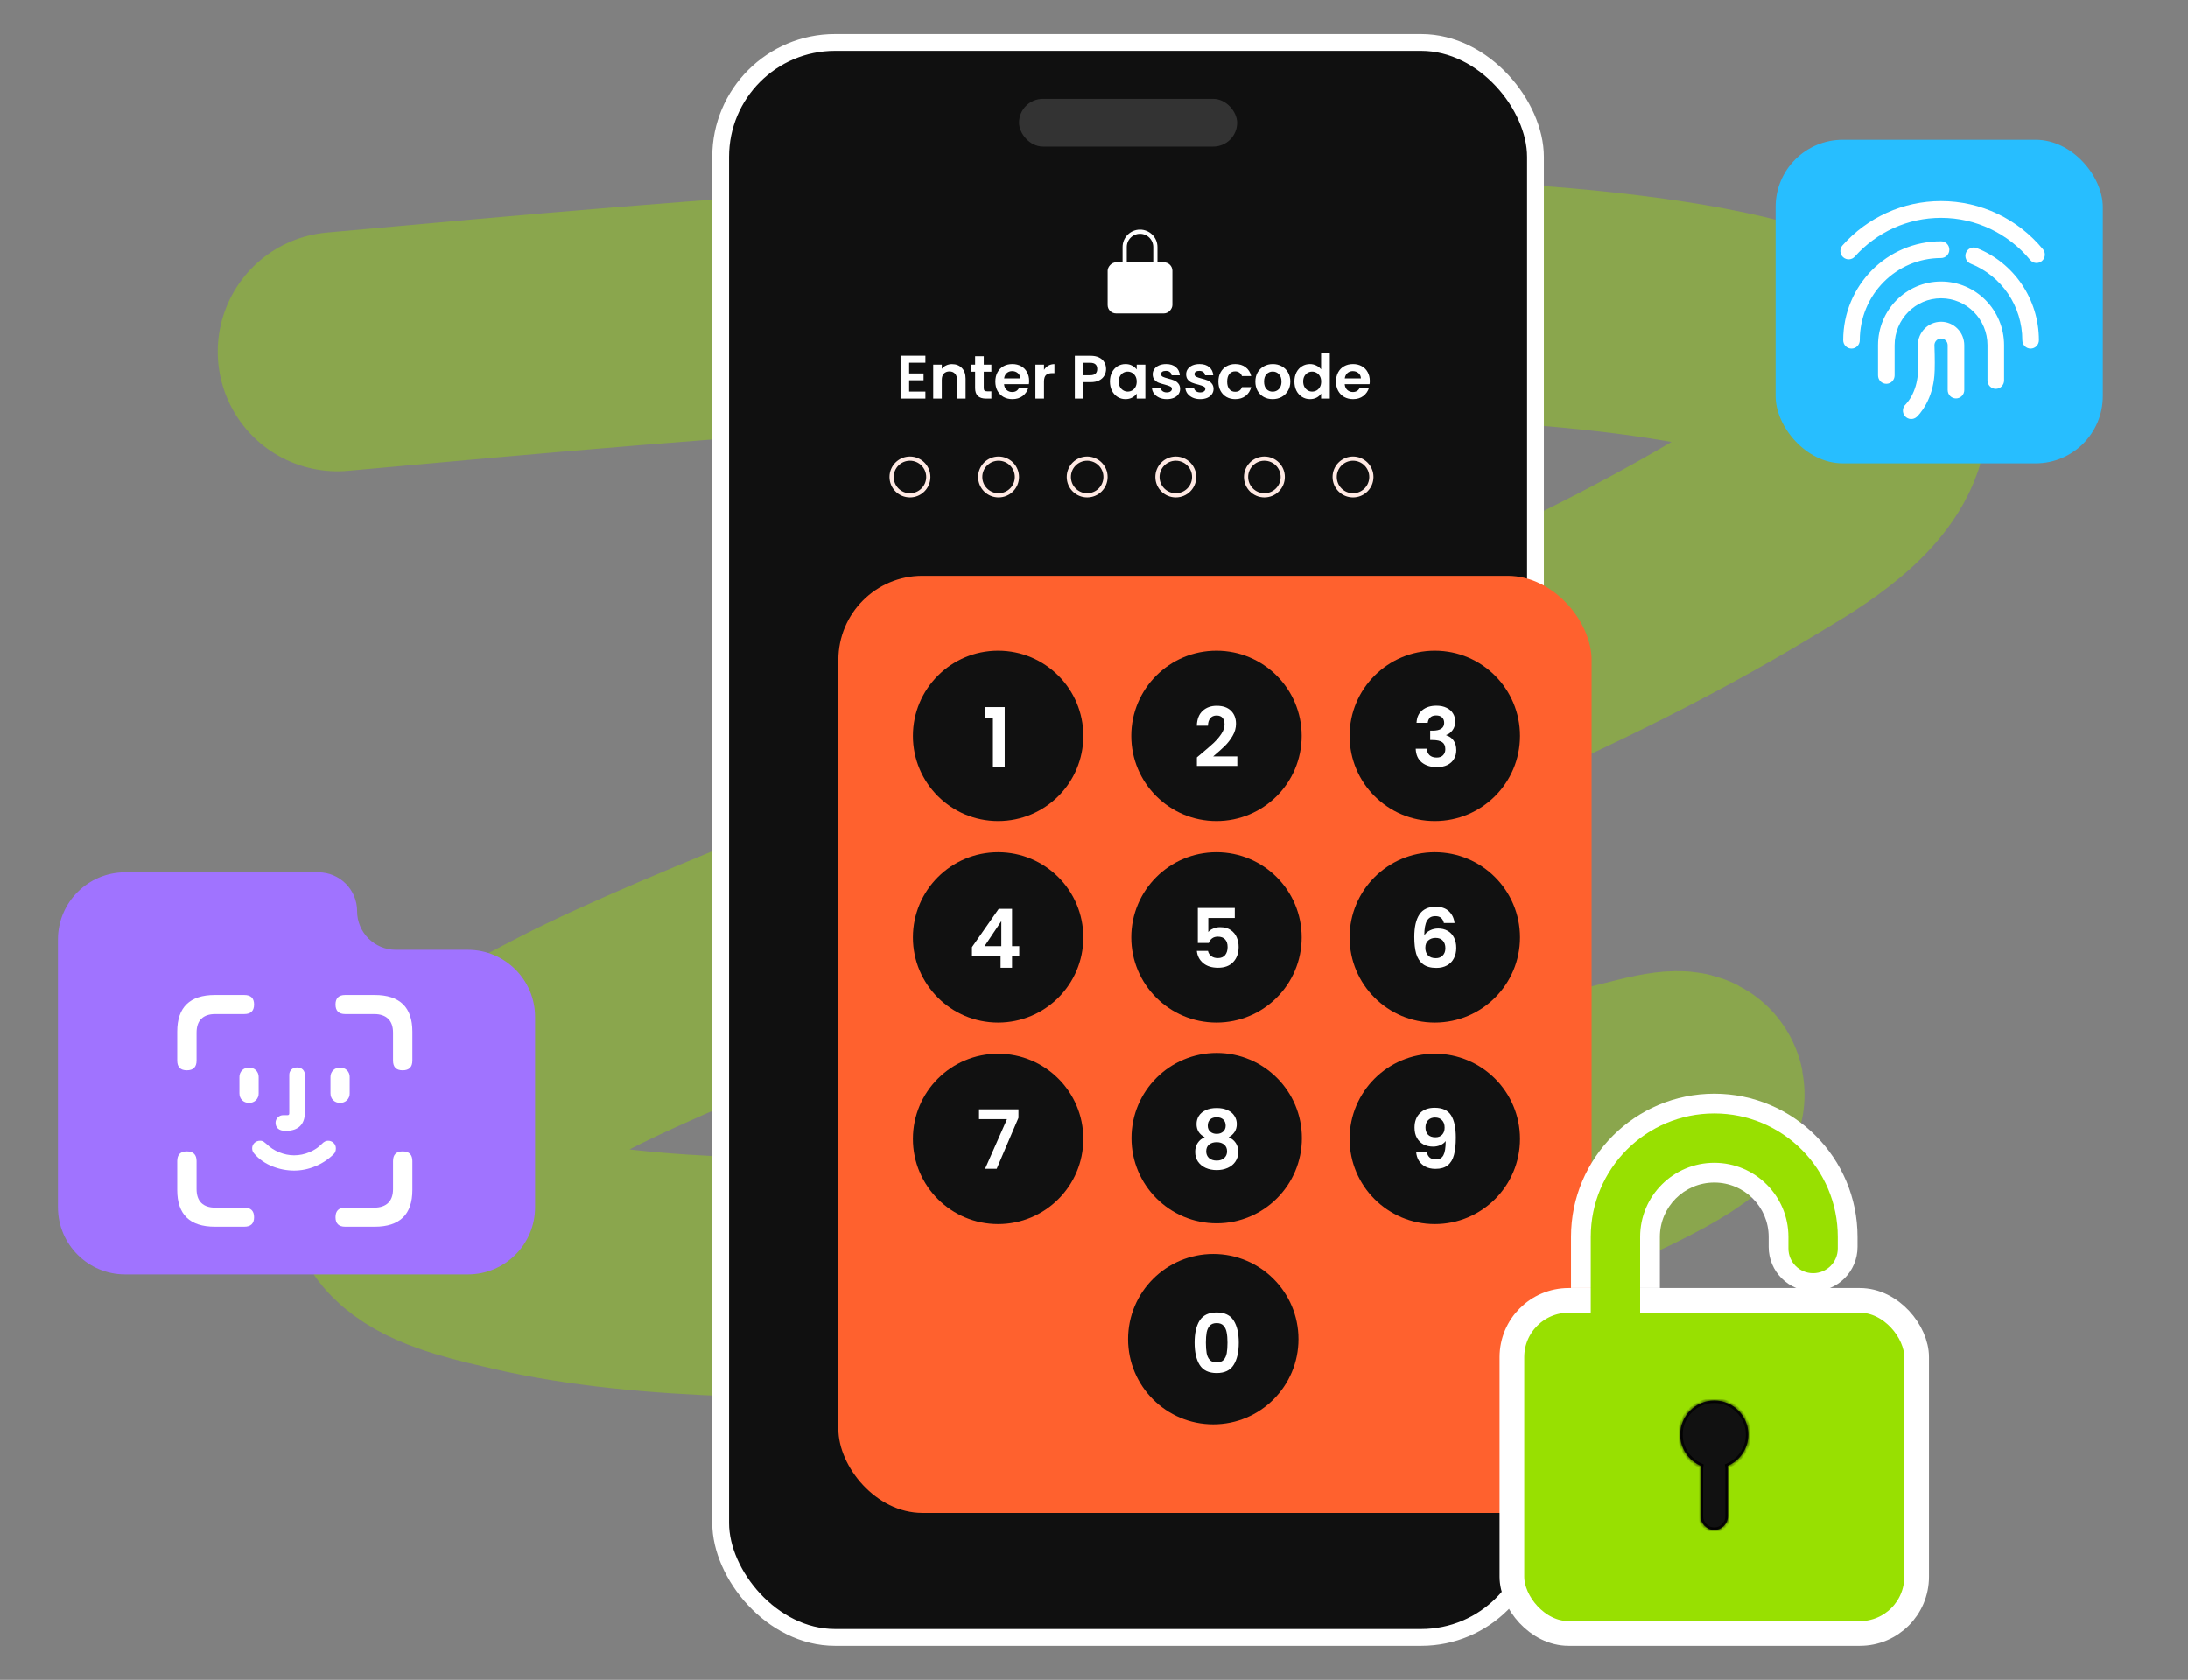 <svg width="642" height="493" viewBox="0 0 642 493" fill="none" xmlns="http://www.w3.org/2000/svg">
<rect x="0" y="0" width="642" height="493" fill="#808080" stroke="none"/>
<path opacity="0.4" d="M99 103.22C212.162 92.913 325.537 82.68 439.232 88.887C460.989 90.075 495.454 93.328 518.189 100.09C525.761 102.342 551.305 111.146 547.643 125.379C543.937 139.785 523.161 151.003 514.615 156.187C452.567 193.831 383.718 218.496 317.066 244.906C284.591 257.773 202.434 288.682 168.787 306.028C154.628 313.328 140.012 320.802 128.531 332.223C103.407 357.218 134.925 363.362 152.545 367.48C190.37 376.319 241.733 375.694 279.141 373.905C329.658 371.49 364.416 366.73 413.431 356.194C440.232 350.434 441.271 348.864 466.232 337.798C493.051 325.908 504.568 316.384 483.529 321.514C455.404 328.372 427.569 336.725 400.142 346.227C389.419 349.942 380.279 353.336 370.144 357.76C362.294 361.186 366.645 358.746 367.58 359.737" stroke="#98E001" stroke-width="70.224" stroke-linecap="round"/>
<rect x="211.464" y="12.464" width="239.072" height="468.072" rx="33.536" fill="#101010" stroke="white" stroke-width="4.928"/>
<path d="M266.762 106.47V109.62H270.992V111.618H266.762V114.948H271.532V117H264.242V104.418H271.532V106.47H266.762ZM279.348 106.884C280.536 106.884 281.496 107.262 282.228 108.018C282.96 108.762 283.326 109.806 283.326 111.15V117H280.806V111.492C280.806 110.7 280.608 110.094 280.212 109.674C279.816 109.242 279.276 109.026 278.592 109.026C277.896 109.026 277.344 109.242 276.936 109.674C276.54 110.094 276.342 110.7 276.342 111.492V117H273.822V107.028H276.342V108.27C276.678 107.838 277.104 107.502 277.62 107.262C278.148 107.01 278.724 106.884 279.348 106.884ZM288.656 109.098V113.922C288.656 114.258 288.734 114.504 288.89 114.66C289.058 114.804 289.334 114.876 289.718 114.876H290.888V117H289.304C287.18 117 286.118 115.968 286.118 113.904V109.098H284.93V107.028H286.118V104.562H288.656V107.028H290.888V109.098H288.656ZM301.971 111.798C301.971 112.158 301.947 112.482 301.899 112.77H294.609C294.669 113.49 294.921 114.054 295.365 114.462C295.809 114.87 296.355 115.074 297.003 115.074C297.939 115.074 298.605 114.672 299.001 113.868H301.719C301.431 114.828 300.879 115.62 300.063 116.244C299.247 116.856 298.245 117.162 297.057 117.162C296.097 117.162 295.233 116.952 294.465 116.532C293.709 116.1 293.115 115.494 292.683 114.714C292.263 113.934 292.053 113.034 292.053 112.014C292.053 110.982 292.263 110.076 292.683 109.296C293.103 108.516 293.691 107.916 294.447 107.496C295.203 107.076 296.073 106.866 297.057 106.866C298.005 106.866 298.851 107.07 299.595 107.478C300.351 107.886 300.933 108.468 301.341 109.224C301.761 109.968 301.971 110.826 301.971 111.798ZM299.361 111.078C299.349 110.43 299.115 109.914 298.659 109.53C298.203 109.134 297.645 108.936 296.985 108.936C296.361 108.936 295.833 109.128 295.401 109.512C294.981 109.884 294.723 110.406 294.627 111.078H299.361ZM306.33 108.576C306.654 108.048 307.074 107.634 307.59 107.334C308.118 107.034 308.718 106.884 309.39 106.884V109.53H308.724C307.932 109.53 307.332 109.716 306.924 110.088C306.528 110.46 306.33 111.108 306.33 112.032V117H303.81V107.028H306.33V108.576ZM324.539 108.324C324.539 108.996 324.377 109.626 324.053 110.214C323.741 110.802 323.243 111.276 322.559 111.636C321.887 111.996 321.035 112.176 320.003 112.176H317.897V117H315.377V104.436H320.003C320.975 104.436 321.803 104.604 322.487 104.94C323.171 105.276 323.681 105.738 324.017 106.326C324.365 106.914 324.539 107.58 324.539 108.324ZM319.895 110.142C320.591 110.142 321.107 109.986 321.443 109.674C321.779 109.35 321.947 108.9 321.947 108.324C321.947 107.1 321.263 106.488 319.895 106.488H317.897V110.142H319.895ZM325.68 111.978C325.68 110.97 325.878 110.076 326.274 109.296C326.682 108.516 327.228 107.916 327.912 107.496C328.608 107.076 329.382 106.866 330.234 106.866C330.978 106.866 331.626 107.016 332.178 107.316C332.742 107.616 333.192 107.994 333.528 108.45V107.028H336.066V117H333.528V115.542C333.204 116.01 332.754 116.4 332.178 116.712C331.614 117.012 330.96 117.162 330.216 117.162C329.376 117.162 328.608 116.946 327.912 116.514C327.228 116.082 326.682 115.476 326.274 114.696C325.878 113.904 325.68 112.998 325.68 111.978ZM333.528 112.014C333.528 111.402 333.408 110.88 333.168 110.448C332.928 110.004 332.604 109.668 332.196 109.44C331.788 109.2 331.35 109.08 330.882 109.08C330.414 109.08 329.982 109.194 329.586 109.422C329.19 109.65 328.866 109.986 328.614 110.43C328.374 110.862 328.254 111.378 328.254 111.978C328.254 112.578 328.374 113.106 328.614 113.562C328.866 114.006 329.19 114.348 329.586 114.588C329.994 114.828 330.426 114.948 330.882 114.948C331.35 114.948 331.788 114.834 332.196 114.606C332.604 114.366 332.928 114.03 333.168 113.598C333.408 113.154 333.528 112.626 333.528 112.014ZM342.343 117.162C341.527 117.162 340.795 117.018 340.147 116.73C339.499 116.43 338.983 116.028 338.599 115.524C338.227 115.02 338.023 114.462 337.987 113.85H340.525C340.573 114.234 340.759 114.552 341.083 114.804C341.419 115.056 341.833 115.182 342.325 115.182C342.805 115.182 343.177 115.086 343.441 114.894C343.717 114.702 343.855 114.456 343.855 114.156C343.855 113.832 343.687 113.592 343.351 113.436C343.027 113.268 342.505 113.088 341.785 112.896C341.041 112.716 340.429 112.53 339.949 112.338C339.481 112.146 339.073 111.852 338.725 111.456C338.389 111.06 338.221 110.526 338.221 109.854C338.221 109.302 338.377 108.798 338.689 108.342C339.013 107.886 339.469 107.526 340.057 107.262C340.657 106.998 341.359 106.866 342.163 106.866C343.351 106.866 344.299 107.166 345.007 107.766C345.715 108.354 346.105 109.152 346.177 110.16H343.765C343.729 109.764 343.561 109.452 343.261 109.224C342.973 108.984 342.583 108.864 342.091 108.864C341.635 108.864 341.281 108.948 341.029 109.116C340.789 109.284 340.669 109.518 340.669 109.818C340.669 110.154 340.837 110.412 341.173 110.592C341.509 110.76 342.031 110.934 342.739 111.114C343.459 111.294 344.053 111.48 344.521 111.672C344.989 111.864 345.391 112.164 345.727 112.572C346.075 112.968 346.255 113.496 346.267 114.156C346.267 114.732 346.105 115.248 345.781 115.704C345.469 116.16 345.013 116.52 344.413 116.784C343.825 117.036 343.135 117.162 342.343 117.162ZM352.152 117.162C351.336 117.162 350.604 117.018 349.956 116.73C349.308 116.43 348.792 116.028 348.408 115.524C348.036 115.02 347.832 114.462 347.796 113.85H350.334C350.382 114.234 350.568 114.552 350.892 114.804C351.228 115.056 351.642 115.182 352.134 115.182C352.614 115.182 352.986 115.086 353.25 114.894C353.526 114.702 353.664 114.456 353.664 114.156C353.664 113.832 353.496 113.592 353.16 113.436C352.836 113.268 352.314 113.088 351.594 112.896C350.85 112.716 350.238 112.53 349.758 112.338C349.29 112.146 348.882 111.852 348.534 111.456C348.198 111.06 348.03 110.526 348.03 109.854C348.03 109.302 348.186 108.798 348.498 108.342C348.822 107.886 349.278 107.526 349.866 107.262C350.466 106.998 351.168 106.866 351.972 106.866C353.16 106.866 354.108 107.166 354.816 107.766C355.524 108.354 355.914 109.152 355.986 110.16H353.574C353.538 109.764 353.37 109.452 353.07 109.224C352.782 108.984 352.392 108.864 351.9 108.864C351.444 108.864 351.09 108.948 350.838 109.116C350.598 109.284 350.478 109.518 350.478 109.818C350.478 110.154 350.646 110.412 350.982 110.592C351.318 110.76 351.84 110.934 352.548 111.114C353.268 111.294 353.862 111.48 354.33 111.672C354.798 111.864 355.2 112.164 355.536 112.572C355.884 112.968 356.064 113.496 356.076 114.156C356.076 114.732 355.914 115.248 355.59 115.704C355.278 116.16 354.822 116.52 354.222 116.784C353.634 117.036 352.944 117.162 352.152 117.162ZM357.496 112.014C357.496 110.982 357.706 110.082 358.126 109.314C358.546 108.534 359.128 107.934 359.872 107.514C360.616 107.082 361.468 106.866 362.428 106.866C363.664 106.866 364.684 107.178 365.488 107.802C366.304 108.414 366.85 109.278 367.126 110.394H364.408C364.264 109.962 364.018 109.626 363.67 109.386C363.334 109.134 362.914 109.008 362.41 109.008C361.69 109.008 361.12 109.272 360.7 109.8C360.28 110.316 360.07 111.054 360.07 112.014C360.07 112.962 360.28 113.7 360.7 114.228C361.12 114.744 361.69 115.002 362.41 115.002C363.43 115.002 364.096 114.546 364.408 113.634H367.126C366.85 114.714 366.304 115.572 365.488 116.208C364.672 116.844 363.652 117.162 362.428 117.162C361.468 117.162 360.616 116.952 359.872 116.532C359.128 116.1 358.546 115.5 358.126 114.732C357.706 113.952 357.496 113.046 357.496 112.014ZM373.4 117.162C372.44 117.162 371.576 116.952 370.808 116.532C370.04 116.1 369.434 115.494 368.99 114.714C368.558 113.934 368.342 113.034 368.342 112.014C368.342 110.994 368.564 110.094 369.008 109.314C369.464 108.534 370.082 107.934 370.862 107.514C371.642 107.082 372.512 106.866 373.472 106.866C374.432 106.866 375.302 107.082 376.082 107.514C376.862 107.934 377.474 108.534 377.918 109.314C378.374 110.094 378.602 110.994 378.602 112.014C378.602 113.034 378.368 113.934 377.9 114.714C377.444 115.494 376.82 116.1 376.028 116.532C375.248 116.952 374.372 117.162 373.4 117.162ZM373.4 114.966C373.856 114.966 374.282 114.858 374.678 114.642C375.086 114.414 375.41 114.078 375.65 113.634C375.89 113.19 376.01 112.65 376.01 112.014C376.01 111.066 375.758 110.34 375.254 109.836C374.762 109.32 374.156 109.062 373.436 109.062C372.716 109.062 372.11 109.32 371.618 109.836C371.138 110.34 370.898 111.066 370.898 112.014C370.898 112.962 371.132 113.694 371.6 114.21C372.08 114.714 372.68 114.966 373.4 114.966ZM379.803 111.978C379.803 110.97 380.001 110.076 380.397 109.296C380.805 108.516 381.357 107.916 382.053 107.496C382.749 107.076 383.523 106.866 384.375 106.866C385.023 106.866 385.641 107.01 386.229 107.298C386.817 107.574 387.285 107.946 387.633 108.414V103.68H390.189V117H387.633V115.524C387.321 116.016 386.883 116.412 386.319 116.712C385.755 117.012 385.101 117.162 384.357 117.162C383.517 117.162 382.749 116.946 382.053 116.514C381.357 116.082 380.805 115.476 380.397 114.696C380.001 113.904 379.803 112.998 379.803 111.978ZM387.651 112.014C387.651 111.402 387.531 110.88 387.291 110.448C387.051 110.004 386.727 109.668 386.319 109.44C385.911 109.2 385.473 109.08 385.005 109.08C384.537 109.08 384.105 109.194 383.709 109.422C383.313 109.65 382.989 109.986 382.737 110.43C382.497 110.862 382.377 111.378 382.377 111.978C382.377 112.578 382.497 113.106 382.737 113.562C382.989 114.006 383.313 114.348 383.709 114.588C384.117 114.828 384.549 114.948 385.005 114.948C385.473 114.948 385.911 114.834 386.319 114.606C386.727 114.366 387.051 114.03 387.291 113.598C387.531 113.154 387.651 112.626 387.651 112.014ZM401.92 111.798C401.92 112.158 401.896 112.482 401.848 112.77H394.558C394.618 113.49 394.87 114.054 395.314 114.462C395.758 114.87 396.304 115.074 396.952 115.074C397.888 115.074 398.554 114.672 398.95 113.868H401.668C401.38 114.828 400.828 115.62 400.012 116.244C399.196 116.856 398.194 117.162 397.006 117.162C396.046 117.162 395.182 116.952 394.414 116.532C393.658 116.1 393.064 115.494 392.632 114.714C392.212 113.934 392.002 113.034 392.002 112.014C392.002 110.982 392.212 110.076 392.632 109.296C393.052 108.516 393.64 107.916 394.396 107.496C395.152 107.076 396.022 106.866 397.006 106.866C397.954 106.866 398.8 107.07 399.544 107.478C400.3 107.886 400.882 108.468 401.29 109.224C401.71 109.968 401.92 110.826 401.92 111.798ZM399.31 111.078C399.298 110.43 399.064 109.914 398.608 109.53C398.152 109.134 397.594 108.936 396.934 108.936C396.31 108.936 395.782 109.128 395.35 109.512C394.93 109.884 394.672 110.406 394.576 111.078H399.31Z" fill="white"/>
<path d="M339 83L339 72.5C339 70.015 336.985 68 334.5 68V68C332.015 68 330 70.015 330 72.5L330 79.667" stroke="white" stroke-width="1.232" stroke-linecap="round"/>
<rect width="19" height="15" rx="2.464" transform="matrix(-1 0 0 1 344 77)" fill="white"/>
<rect x="299" y="29" width="64" height="14" rx="7" fill="#333333"/>
<circle cx="267" cy="140" r="5.384" stroke="#FFE9E3" stroke-width="1.232"/>
<circle cx="293" cy="140" r="5.384" stroke="#FFE9E3" stroke-width="1.232"/>
<circle cx="319" cy="140" r="5.384" stroke="#FFE9E3" stroke-width="1.232"/>
<circle cx="345" cy="140" r="5.384" stroke="#FFE9E3" stroke-width="1.232"/>
<circle cx="371" cy="140" r="5.384" stroke="#FFE9E3" stroke-width="1.232"/>
<circle cx="397" cy="140" r="5.384" stroke="#FFE9E3" stroke-width="1.232"/>
<rect x="246" y="169" width="221" height="275" rx="24.64" fill="#FF612E"/>
<rect x="521" y="41" width="96" height="95" rx="19.712" fill="#27BEFF"/>
<path d="M588.037 111.677C588.037 112.33 587.781 112.956 587.325 113.418C586.868 113.88 586.249 114.139 585.604 114.139C584.959 114.139 584.34 113.88 583.884 113.418C583.427 112.956 583.171 112.33 583.171 111.677V101.338C583.171 93.726 577.07 87.554 569.544 87.554C562.018 87.554 555.917 93.726 555.917 101.338V110.2C555.917 110.853 555.661 111.479 555.204 111.941C554.748 112.403 554.129 112.663 553.483 112.663C552.838 112.663 552.219 112.403 551.763 111.941C551.306 111.479 551.05 110.853 551.05 110.2V101.338C551.05 91.007 559.33 82.631 569.544 82.631C579.757 82.631 588.037 91.007 588.037 101.338V111.677ZM599.434 73.146C599.639 73.394 599.794 73.68 599.889 73.989C599.984 74.297 600.019 74.622 599.99 74.944C599.962 75.266 599.871 75.579 599.723 75.865C599.575 76.152 599.372 76.406 599.127 76.613C598.632 77.032 597.992 77.234 597.35 77.176C596.707 77.118 596.114 76.804 595.7 76.303C589.263 68.51 579.776 63.923 569.544 63.923C559.768 63.923 550.662 68.108 544.24 75.31C544.026 75.55 543.768 75.745 543.479 75.884C543.19 76.023 542.877 76.103 542.558 76.12C542.239 76.137 541.92 76.09 541.618 75.981C541.317 75.873 541.04 75.706 540.803 75.489C540.324 75.052 540.036 74.44 540.003 73.788C539.97 73.136 540.194 72.497 540.627 72.013C547.962 63.787 558.375 59 569.544 59C581.234 59 592.083 64.246 599.434 73.146ZM598.257 99.861C598.257 100.515 598 101.141 597.544 101.603C597.088 102.065 596.469 102.324 595.823 102.324C595.178 102.324 594.559 102.065 594.102 101.603C593.646 101.141 593.39 100.515 593.39 99.861C593.39 89.845 587.299 80.98 578.232 77.389C577.935 77.271 577.663 77.095 577.433 76.871C577.203 76.647 577.018 76.379 576.89 76.083C576.762 75.787 576.693 75.468 576.687 75.145C576.681 74.822 576.738 74.501 576.854 74.2C576.971 73.898 577.145 73.624 577.366 73.391C577.588 73.158 577.852 72.971 578.145 72.842C578.438 72.712 578.753 72.642 579.072 72.636C579.391 72.63 579.709 72.687 580.006 72.805C590.924 77.127 598.257 87.802 598.257 99.861ZM569.544 70.815C570.189 70.815 570.807 71.075 571.264 71.536C571.72 71.998 571.976 72.624 571.976 73.277C571.976 73.93 571.72 74.556 571.264 75.017C570.807 75.479 570.189 75.738 569.544 75.738C556.374 75.738 545.697 86.539 545.697 99.861C545.697 100.514 545.44 101.141 544.984 101.603C544.528 102.064 543.909 102.324 543.263 102.324C542.618 102.324 541.999 102.064 541.543 101.603C541.087 101.141 540.83 100.514 540.83 99.861C540.83 83.82 553.686 70.815 569.544 70.815ZM569.544 99.369C569.034 99.369 568.545 99.571 568.182 99.931C567.818 100.292 567.608 100.782 567.598 101.297L567.612 101.694C567.668 103.279 567.698 104.865 567.704 106.451C567.705 107.98 567.67 109.257 567.588 110.225C567.316 113.447 566.441 116.257 565.147 118.648C564.636 119.602 564.035 120.505 563.355 121.345C562.961 121.824 562.635 122.165 562.409 122.37C561.929 122.807 561.297 123.032 560.653 122.996C560.008 122.961 559.404 122.668 558.973 122.183C558.542 121.697 558.32 121.058 558.354 120.406C558.389 119.754 558.678 119.143 559.158 118.707C559.825 117.961 560.407 117.167 560.879 116.284C561.857 114.477 562.527 112.324 562.739 109.807C562.807 109.008 562.838 107.854 562.837 106.453C562.835 104.925 562.805 103.398 562.748 101.871L562.732 101.442L562.73 101.338C562.73 97.531 565.781 94.446 569.544 94.446C571.35 94.446 573.083 95.172 574.361 96.464C575.638 97.757 576.356 99.51 576.357 101.338V114.496C576.357 115.149 576.1 115.775 575.644 116.237C575.188 116.699 574.569 116.958 573.924 116.958C573.278 116.958 572.659 116.699 572.203 116.237C571.747 115.775 571.49 115.149 571.49 114.496V101.338C571.49 100.816 571.285 100.315 570.92 99.946C570.555 99.577 570.06 99.369 569.544 99.369Z" fill="white"/>
<circle cx="292.867" cy="215.953" r="25" fill="#111111"/>
<path d="M289.016 210.6V207.504H294.8V225H291.344V210.6H289.016Z" fill="white"/>
<circle cx="292.867" cy="275.094" r="25" fill="#111111"/>
<path d="M285.194 280.592V277.952L293.042 266.72H296.954V277.664H299.066V280.592H296.954V284H293.594V280.592H285.194ZM293.81 270.32L288.89 277.664H293.81V270.32Z" fill="white"/>
<circle cx="292.867" cy="334.227" r="25" fill="#111111"/>
<path d="M298.834 328.048L292.45 343H289.042L295.474 328.432H287.266V325.552H298.834V328.048Z" fill="white"/>
<circle cx="356.938" cy="215.953" r="25" fill="#111111"/>
<path d="M352.437 221.208C353.973 219.928 355.197 218.864 356.109 218.016C357.021 217.152 357.781 216.256 358.389 215.328C358.997 214.4 359.301 213.488 359.301 212.592C359.301 211.776 359.109 211.136 358.725 210.672C358.341 210.208 357.749 209.976 356.949 209.976C356.149 209.976 355.533 210.248 355.101 210.792C354.669 211.32 354.445 212.048 354.429 212.976H351.165C351.229 211.056 351.797 209.6 352.869 208.608C353.957 207.616 355.333 207.12 356.997 207.12C358.821 207.12 360.221 207.608 361.197 208.584C362.173 209.544 362.661 210.816 362.661 212.4C362.661 213.648 362.325 214.84 361.653 215.976C360.981 217.112 360.213 218.104 359.349 218.952C358.485 219.784 357.357 220.792 355.965 221.976H363.045V224.76H351.189V222.264L352.437 221.208Z" fill="white"/>
<circle cx="356.938" cy="275.094" r="25" fill="#111111"/>
<path d="M362.309 269.408H354.533V273.512C354.869 273.096 355.349 272.76 355.973 272.504C356.597 272.232 357.261 272.096 357.965 272.096C359.245 272.096 360.293 272.376 361.109 272.936C361.925 273.496 362.517 274.216 362.885 275.096C363.253 275.96 363.437 276.888 363.437 277.88C363.437 279.72 362.909 281.2 361.853 282.32C360.813 283.44 359.325 284 357.389 284C355.565 284 354.109 283.544 353.021 282.632C351.933 281.72 351.317 280.528 351.173 279.056H354.437C354.581 279.696 354.901 280.208 355.397 280.592C355.909 280.976 356.557 281.168 357.341 281.168C358.285 281.168 358.997 280.872 359.477 280.28C359.957 279.688 360.197 278.904 360.197 277.928C360.197 276.936 359.949 276.184 359.453 275.672C358.973 275.144 358.261 274.88 357.317 274.88C356.645 274.88 356.085 275.048 355.637 275.384C355.189 275.72 354.869 276.168 354.677 276.728H351.461V266.456H362.309V269.408Z" fill="white"/>
<circle cx="357" cy="334" r="25" fill="#111111"/>
<path d="M353.489 333.736C351.889 332.904 351.089 331.616 351.089 329.872C351.089 329.008 351.305 328.224 351.737 327.52C352.185 326.8 352.849 326.232 353.729 325.816C354.625 325.384 355.713 325.168 356.993 325.168C358.273 325.168 359.353 325.384 360.233 325.816C361.129 326.232 361.793 326.8 362.225 327.52C362.673 328.224 362.897 329.008 362.897 329.872C362.897 330.752 362.681 331.528 362.249 332.2C361.817 332.856 361.241 333.368 360.521 333.736C361.401 334.12 362.089 334.68 362.585 335.416C363.081 336.152 363.329 337.024 363.329 338.032C363.329 339.12 363.049 340.072 362.489 340.888C361.945 341.688 361.193 342.304 360.233 342.736C359.273 343.168 358.193 343.384 356.993 343.384C355.793 343.384 354.713 343.168 353.753 342.736C352.809 342.304 352.057 341.688 351.497 340.888C350.953 340.072 350.681 339.12 350.681 338.032C350.681 337.024 350.929 336.152 351.425 335.416C351.921 334.664 352.609 334.104 353.489 333.736ZM359.633 330.352C359.633 329.568 359.393 328.96 358.913 328.528C358.449 328.096 357.809 327.88 356.993 327.88C356.193 327.88 355.553 328.096 355.073 328.528C354.609 328.96 354.377 329.576 354.377 330.376C354.377 331.096 354.617 331.672 355.097 332.104C355.593 332.536 356.225 332.752 356.993 332.752C357.761 332.752 358.393 332.536 358.889 332.104C359.385 331.656 359.633 331.072 359.633 330.352ZM356.993 335.2C356.081 335.2 355.337 335.432 354.761 335.896C354.201 336.36 353.921 337.024 353.921 337.888C353.921 338.688 354.193 339.344 354.737 339.856C355.297 340.352 356.049 340.6 356.993 340.6C357.937 340.6 358.681 340.344 359.225 339.832C359.769 339.32 360.041 338.672 360.041 337.888C360.041 337.04 359.761 336.384 359.201 335.92C358.641 335.44 357.905 335.2 356.993 335.2Z" fill="white"/>
<circle cx="356" cy="393" r="25" fill="#111111"/>
<path d="M350.514 394.024C350.514 391.256 351.01 389.088 352.002 387.52C353.01 385.952 354.674 385.168 356.994 385.168C359.314 385.168 360.97 385.952 361.962 387.52C362.97 389.088 363.474 391.256 363.474 394.024C363.474 396.808 362.97 398.992 361.962 400.576C360.97 402.16 359.314 402.952 356.994 402.952C354.674 402.952 353.01 402.16 352.002 400.576C351.01 398.992 350.514 396.808 350.514 394.024ZM360.162 394.024C360.162 392.84 360.082 391.848 359.922 391.048C359.778 390.232 359.474 389.568 359.01 389.056C358.562 388.544 357.89 388.288 356.994 388.288C356.098 388.288 355.418 388.544 354.954 389.056C354.506 389.568 354.202 390.232 354.042 391.048C353.898 391.848 353.826 392.84 353.826 394.024C353.826 395.24 353.898 396.264 354.042 397.096C354.186 397.912 354.49 398.576 354.954 399.088C355.418 399.584 356.098 399.832 356.994 399.832C357.89 399.832 358.57 399.584 359.034 399.088C359.498 398.576 359.802 397.912 359.946 397.096C360.09 396.264 360.162 395.24 360.162 394.024Z" fill="white"/>
<circle cx="420.996" cy="215.953" r="25" fill="#111111"/>
<path d="M415.636 212.112C415.716 210.512 416.276 209.28 417.316 208.416C418.372 207.536 419.756 207.096 421.468 207.096C422.636 207.096 423.636 207.304 424.468 207.72C425.3 208.12 425.924 208.672 426.34 209.376C426.772 210.064 426.988 210.848 426.988 211.728C426.988 212.736 426.724 213.592 426.196 214.296C425.684 214.984 425.068 215.448 424.348 215.688V215.784C425.276 216.072 425.996 216.584 426.508 217.32C427.036 218.056 427.3 219 427.3 220.152C427.3 221.112 427.076 221.968 426.628 222.72C426.196 223.472 425.548 224.064 424.684 224.496C423.836 224.912 422.812 225.12 421.612 225.12C419.804 225.12 418.332 224.664 417.196 223.752C416.06 222.84 415.46 221.496 415.396 219.72H418.66C418.692 220.504 418.956 221.136 419.452 221.616C419.964 222.08 420.66 222.312 421.54 222.312C422.356 222.312 422.98 222.088 423.412 221.64C423.86 221.176 424.084 220.584 424.084 219.864C424.084 218.904 423.78 218.216 423.172 217.8C422.564 217.384 421.62 217.176 420.34 217.176H419.644V214.416H420.34C422.612 214.416 423.748 213.656 423.748 212.136C423.748 211.448 423.54 210.912 423.124 210.528C422.724 210.144 422.14 209.952 421.372 209.952C420.62 209.952 420.036 210.16 419.62 210.576C419.22 210.976 418.988 211.488 418.924 212.112H415.636Z" fill="white"/>
<circle cx="420.996" cy="275.094" r="25" fill="#111111"/>
<path d="M423.668 270.872C423.508 270.2 423.228 269.696 422.828 269.36C422.444 269.024 421.884 268.856 421.148 268.856C420.044 268.856 419.228 269.304 418.7 270.2C418.188 271.08 417.924 272.52 417.908 274.52C418.292 273.88 418.852 273.384 419.588 273.032C420.324 272.664 421.124 272.48 421.988 272.48C423.028 272.48 423.948 272.704 424.748 273.152C425.548 273.6 426.172 274.256 426.62 275.12C427.068 275.968 427.292 276.992 427.292 278.192C427.292 279.328 427.06 280.344 426.596 281.24C426.148 282.12 425.484 282.808 424.604 283.304C423.724 283.8 422.676 284.048 421.46 284.048C419.796 284.048 418.484 283.68 417.524 282.944C416.58 282.208 415.916 281.184 415.532 279.872C415.164 278.544 414.98 276.912 414.98 274.976C414.98 272.048 415.484 269.84 416.492 268.352C417.5 266.848 419.092 266.096 421.268 266.096C422.948 266.096 424.252 266.552 425.18 267.464C426.108 268.376 426.644 269.512 426.788 270.872H423.668ZM421.22 275.24C420.372 275.24 419.66 275.488 419.084 275.984C418.508 276.48 418.22 277.2 418.22 278.144C418.22 279.088 418.484 279.832 419.012 280.376C419.556 280.92 420.316 281.192 421.292 281.192C422.156 281.192 422.836 280.928 423.332 280.4C423.844 279.872 424.1 279.16 424.1 278.264C424.1 277.336 423.852 276.6 423.356 276.056C422.876 275.512 422.164 275.24 421.22 275.24Z" fill="white"/>
<circle cx="420.996" cy="334.227" r="25" fill="#111111"/>
<path d="M418.648 338.08C418.776 338.784 419.064 339.328 419.512 339.712C419.976 340.08 420.592 340.264 421.36 340.264C422.352 340.264 423.072 339.856 423.52 339.04C423.968 338.208 424.192 336.816 424.192 334.864C423.824 335.376 423.304 335.776 422.632 336.064C421.976 336.352 421.264 336.496 420.496 336.496C419.472 336.496 418.544 336.288 417.712 335.872C416.896 335.44 416.248 334.808 415.768 333.976C415.288 333.128 415.048 332.104 415.048 330.904C415.048 329.128 415.576 327.72 416.632 326.68C417.688 325.624 419.128 325.096 420.952 325.096C423.224 325.096 424.824 325.824 425.752 327.28C426.696 328.736 427.168 330.928 427.168 333.856C427.168 335.936 426.984 337.64 426.616 338.968C426.264 340.296 425.648 341.304 424.768 341.992C423.904 342.68 422.72 343.024 421.216 343.024C420.032 343.024 419.024 342.8 418.192 342.352C417.36 341.888 416.72 341.288 416.272 340.552C415.84 339.8 415.592 338.976 415.528 338.08H418.648ZM421.192 333.76C422.024 333.76 422.68 333.504 423.16 332.992C423.64 332.48 423.88 331.792 423.88 330.928C423.88 329.984 423.624 329.256 423.112 328.744C422.616 328.216 421.936 327.952 421.072 327.952C420.208 327.952 419.52 328.224 419.008 328.768C418.512 329.296 418.264 330 418.264 330.88C418.264 331.728 418.504 332.424 418.984 332.968C419.48 333.496 420.216 333.76 421.192 333.76Z" fill="white"/>
<path fill-rule="evenodd" clip-rule="evenodd" d="M157 354.288C157 365.175 148.175 374 137.288 374H36.712C25.825 374 17 365.175 17 354.288V275.712C17 264.825 25.825 256 36.712 256H93.414C99.692 256 104.781 261.089 104.781 267.367C104.781 273.645 109.871 278.734 116.148 278.734H137.288C148.175 278.734 157 287.56 157 298.446V354.288Z" fill="#A073FF"/>
<path d="M54.819 314.1C56.723 314.1 57.675 313.148 57.675 311.251V303.05C57.675 301.241 58.144 299.881 59.083 298.97C60.025 298.052 61.374 297.593 63.137 297.593H71.665C73.59 297.593 74.553 296.655 74.553 294.781C74.553 292.928 73.59 292 71.665 292H63.064C59.376 292 56.613 292.898 54.767 294.693C52.921 296.488 52 299.171 52 302.737V311.251C52 313.148 52.938 314.1 54.819 314.1ZM118.147 314.1C120.048 314.1 121 313.148 121 311.251V302.737C121 299.167 120.079 296.488 118.233 294.693C116.391 292.898 113.624 292 109.936 292H101.3C99.4 292 98.447 292.928 98.447 294.781C98.447 296.655 99.4 297.593 101.3 297.593H109.829C111.568 297.593 112.917 298.052 113.883 298.967C114.845 299.885 115.325 301.245 115.325 303.047V311.251C115.325 313.148 116.267 314.1 118.147 314.1ZM63.064 360H71.665C73.59 360 74.553 359.072 74.553 357.219C74.553 355.345 73.59 354.407 71.665 354.407H63.137C61.377 354.407 60.025 353.948 59.083 353.033C58.144 352.115 57.675 350.755 57.675 348.953V340.749C57.675 338.852 56.723 337.9 54.819 337.9C52.938 337.9 52 338.852 52 340.749V349.229C52 352.819 52.921 355.512 54.767 357.307C56.609 359.102 59.376 360 63.064 360ZM101.3 360H109.936C113.624 360 116.387 359.102 118.233 357.307C120.079 355.512 121 352.819 121 349.229V340.749C121 338.852 120.048 337.9 118.147 337.9C116.267 337.9 115.325 338.852 115.325 340.749V348.95C115.325 350.759 114.842 352.119 113.883 353.03C112.917 353.948 111.568 354.407 109.829 354.407H101.3C99.4 354.407 98.447 355.345 98.447 357.219C98.447 359.072 99.4 360 101.3 360ZM73.073 323.654C73.447 323.667 73.82 323.604 74.169 323.47C74.518 323.335 74.835 323.132 75.101 322.872C75.367 322.604 75.574 322.286 75.711 321.936C75.847 321.586 75.91 321.213 75.895 320.839V316.113C75.909 315.739 75.847 315.366 75.71 315.017C75.574 314.668 75.367 314.35 75.101 314.083C74.835 313.823 74.518 313.62 74.169 313.485C73.82 313.351 73.447 313.288 73.073 313.301C72.699 313.288 72.326 313.351 71.978 313.486C71.63 313.62 71.313 313.823 71.047 314.083C70.782 314.35 70.575 314.668 70.438 315.017C70.302 315.366 70.239 315.739 70.254 316.113V320.839C70.254 321.675 70.52 322.352 71.047 322.872C71.575 323.396 72.251 323.654 73.073 323.654ZM83.647 331.855H83.964C85.748 331.855 87.111 331.392 88.049 330.464C88.991 329.539 89.46 328.196 89.46 326.435V315.487C89.474 315.191 89.426 314.895 89.32 314.617C89.214 314.339 89.051 314.086 88.843 313.872C88.432 313.468 87.876 313.264 87.169 313.264C86.866 313.252 86.563 313.3 86.278 313.405C85.994 313.51 85.734 313.67 85.513 313.876C85.3 314.087 85.133 314.339 85.024 314.617C84.915 314.895 84.865 315.193 84.879 315.491V326.745C84.879 326.932 84.834 327.064 84.74 327.146C84.63 327.233 84.492 327.276 84.351 327.268H83.115C82.818 327.263 82.523 327.317 82.247 327.428C81.972 327.539 81.723 327.705 81.515 327.914C81.302 328.119 81.134 328.365 81.022 328.636C80.909 328.908 80.853 329.199 80.859 329.492C80.859 330.233 81.108 330.811 81.601 331.229C82.094 331.647 82.774 331.855 83.647 331.855ZM99.786 323.654C100.16 323.667 100.532 323.604 100.881 323.469C101.229 323.335 101.545 323.132 101.811 322.872C102.077 322.604 102.284 322.286 102.421 321.936C102.557 321.586 102.62 321.213 102.605 320.839V316.113C102.619 315.739 102.557 315.366 102.42 315.017C102.284 314.668 102.076 314.35 101.811 314.083C101.545 313.823 101.229 313.62 100.881 313.486C100.532 313.351 100.16 313.288 99.786 313.301C99.412 313.288 99.04 313.351 98.691 313.486C98.343 313.62 98.026 313.823 97.761 314.083C97.496 314.35 97.288 314.668 97.152 315.017C97.015 315.366 96.953 315.739 96.967 316.113V320.839C96.967 321.675 97.23 322.352 97.761 322.872C98.289 323.396 98.965 323.654 99.786 323.654ZM86.29 343.53C88.404 343.53 90.481 343.109 92.527 342.262C94.543 341.434 96.374 340.223 97.916 338.699C98.126 338.493 98.288 338.245 98.392 337.971C98.502 337.671 98.556 337.353 98.551 337.033C98.551 336.384 98.33 335.843 97.882 335.418C97.669 335.209 97.416 335.044 97.137 334.933C96.859 334.822 96.561 334.767 96.26 334.772C95.629 334.772 95.018 335.085 94.431 335.71C93.466 336.707 92.261 337.512 90.816 338.124C89.37 338.74 87.863 339.049 86.29 339.049C84.806 339.049 83.34 338.743 81.884 338.145C80.496 337.588 79.237 336.76 78.182 335.71C77.921 335.473 77.645 335.252 77.354 335.051C77.045 334.854 76.683 334.757 76.316 334.772C75.66 334.772 75.108 334.99 74.66 335.418C74.44 335.627 74.268 335.878 74.152 336.156C74.037 336.434 73.982 336.733 73.99 337.033C73.99 337.332 74.049 337.618 74.163 337.883C74.295 338.171 74.475 338.435 74.694 338.665C76.105 340.263 77.854 341.473 79.945 342.296C81.96 343.104 84.114 343.523 86.29 343.53Z" fill="white"/>
<rect x="443.622" y="381.622" width="118.757" height="97.757" rx="16.66" fill="#98E001" stroke="white" stroke-width="7.243"/>
<mask id="path-39-inside-1_4742_7064" fill="white">
<path fill-rule="evenodd" clip-rule="evenodd" d="M506.92 430.202C510.495 428.678 513 425.131 513 421C513 415.477 508.523 411 503 411C497.477 411 493 415.477 493 421C493 425.131 495.505 428.678 499.08 430.202C499.027 430.46 499 430.727 499 431V445C499 447.209 500.791 449 503 449C505.209 449 507 447.209 507 445V431C507 430.727 506.973 430.46 506.92 430.202Z"/>
</mask>
<path fill-rule="evenodd" clip-rule="evenodd" d="M506.92 430.202C510.495 428.678 513 425.131 513 421C513 415.477 508.523 411 503 411C497.477 411 493 415.477 493 421C493 425.131 495.505 428.678 499.08 430.202C499.027 430.46 499 430.727 499 431V445C499 447.209 500.791 449 503 449C505.209 449 507 447.209 507 445V431C507 430.727 506.973 430.46 506.92 430.202Z" fill="#111111"/>
<path d="M506.92 430.202L506.636 429.536L506.093 429.768L506.211 430.346L506.92 430.202ZM499.08 430.202L499.789 430.346L499.907 429.768L499.364 429.536L499.08 430.202ZM512.276 421C512.276 424.831 509.953 428.121 506.636 429.536L507.205 430.869C511.036 429.234 513.724 425.432 513.724 421H512.276ZM503 411.724C508.123 411.724 512.276 415.877 512.276 421H513.724C513.724 415.077 508.923 410.276 503 410.276V411.724ZM493.724 421C493.724 415.877 497.877 411.724 503 411.724V410.276C497.077 410.276 492.276 415.077 492.276 421H493.724ZM499.364 429.536C496.047 428.121 493.724 424.831 493.724 421H492.276C492.276 425.432 494.964 429.234 498.795 430.869L499.364 429.536ZM499.724 431C499.724 430.775 499.747 430.557 499.789 430.346L498.37 430.059C498.308 430.363 498.276 430.678 498.276 431H499.724ZM499.724 445V431H498.276V445H499.724ZM503 448.276C501.191 448.276 499.724 446.809 499.724 445H498.276C498.276 447.609 500.391 449.724 503 449.724V448.276ZM506.276 445C506.276 446.809 504.809 448.276 503 448.276V449.724C505.609 449.724 507.724 447.609 507.724 445H506.276ZM506.276 431V445H507.724V431H506.276ZM506.211 430.346C506.253 430.557 506.276 430.775 506.276 431H507.724C507.724 430.678 507.692 430.363 507.63 430.059L506.211 430.346Z" fill="black" mask="url(#path-39-inside-1_4742_7064)"/>
<path d="M518.962 365.935C518.962 373.136 524.799 378.973 532 378.973C539.201 378.973 545.038 373.136 545.038 365.935H518.962ZM487.038 378V363H460.962V378H487.038ZM518.962 363V365.935H545.038V363H518.962ZM503 347.038C511.816 347.038 518.962 354.184 518.962 363H545.038C545.038 339.783 526.217 320.962 503 320.962V347.038ZM487.038 363C487.038 354.184 494.184 347.038 503 347.038V320.962C479.783 320.962 460.962 339.783 460.962 363H487.038Z" fill="white"/>
<path d="M524.757 366.403C524.757 370.403 528 373.646 532 373.646C536 373.646 539.243 370.403 539.243 366.403H524.757ZM481.243 386V363H466.757V386H481.243ZM524.757 363V366.403H539.243V363H524.757ZM503 341.243C515.016 341.243 524.757 350.984 524.757 363H539.243C539.243 342.983 523.017 326.757 503 326.757V341.243ZM481.243 363C481.243 350.984 490.984 341.243 503 341.243V326.757C482.983 326.757 466.757 342.983 466.757 363H481.243Z" fill="#98E001"/>
</svg>
